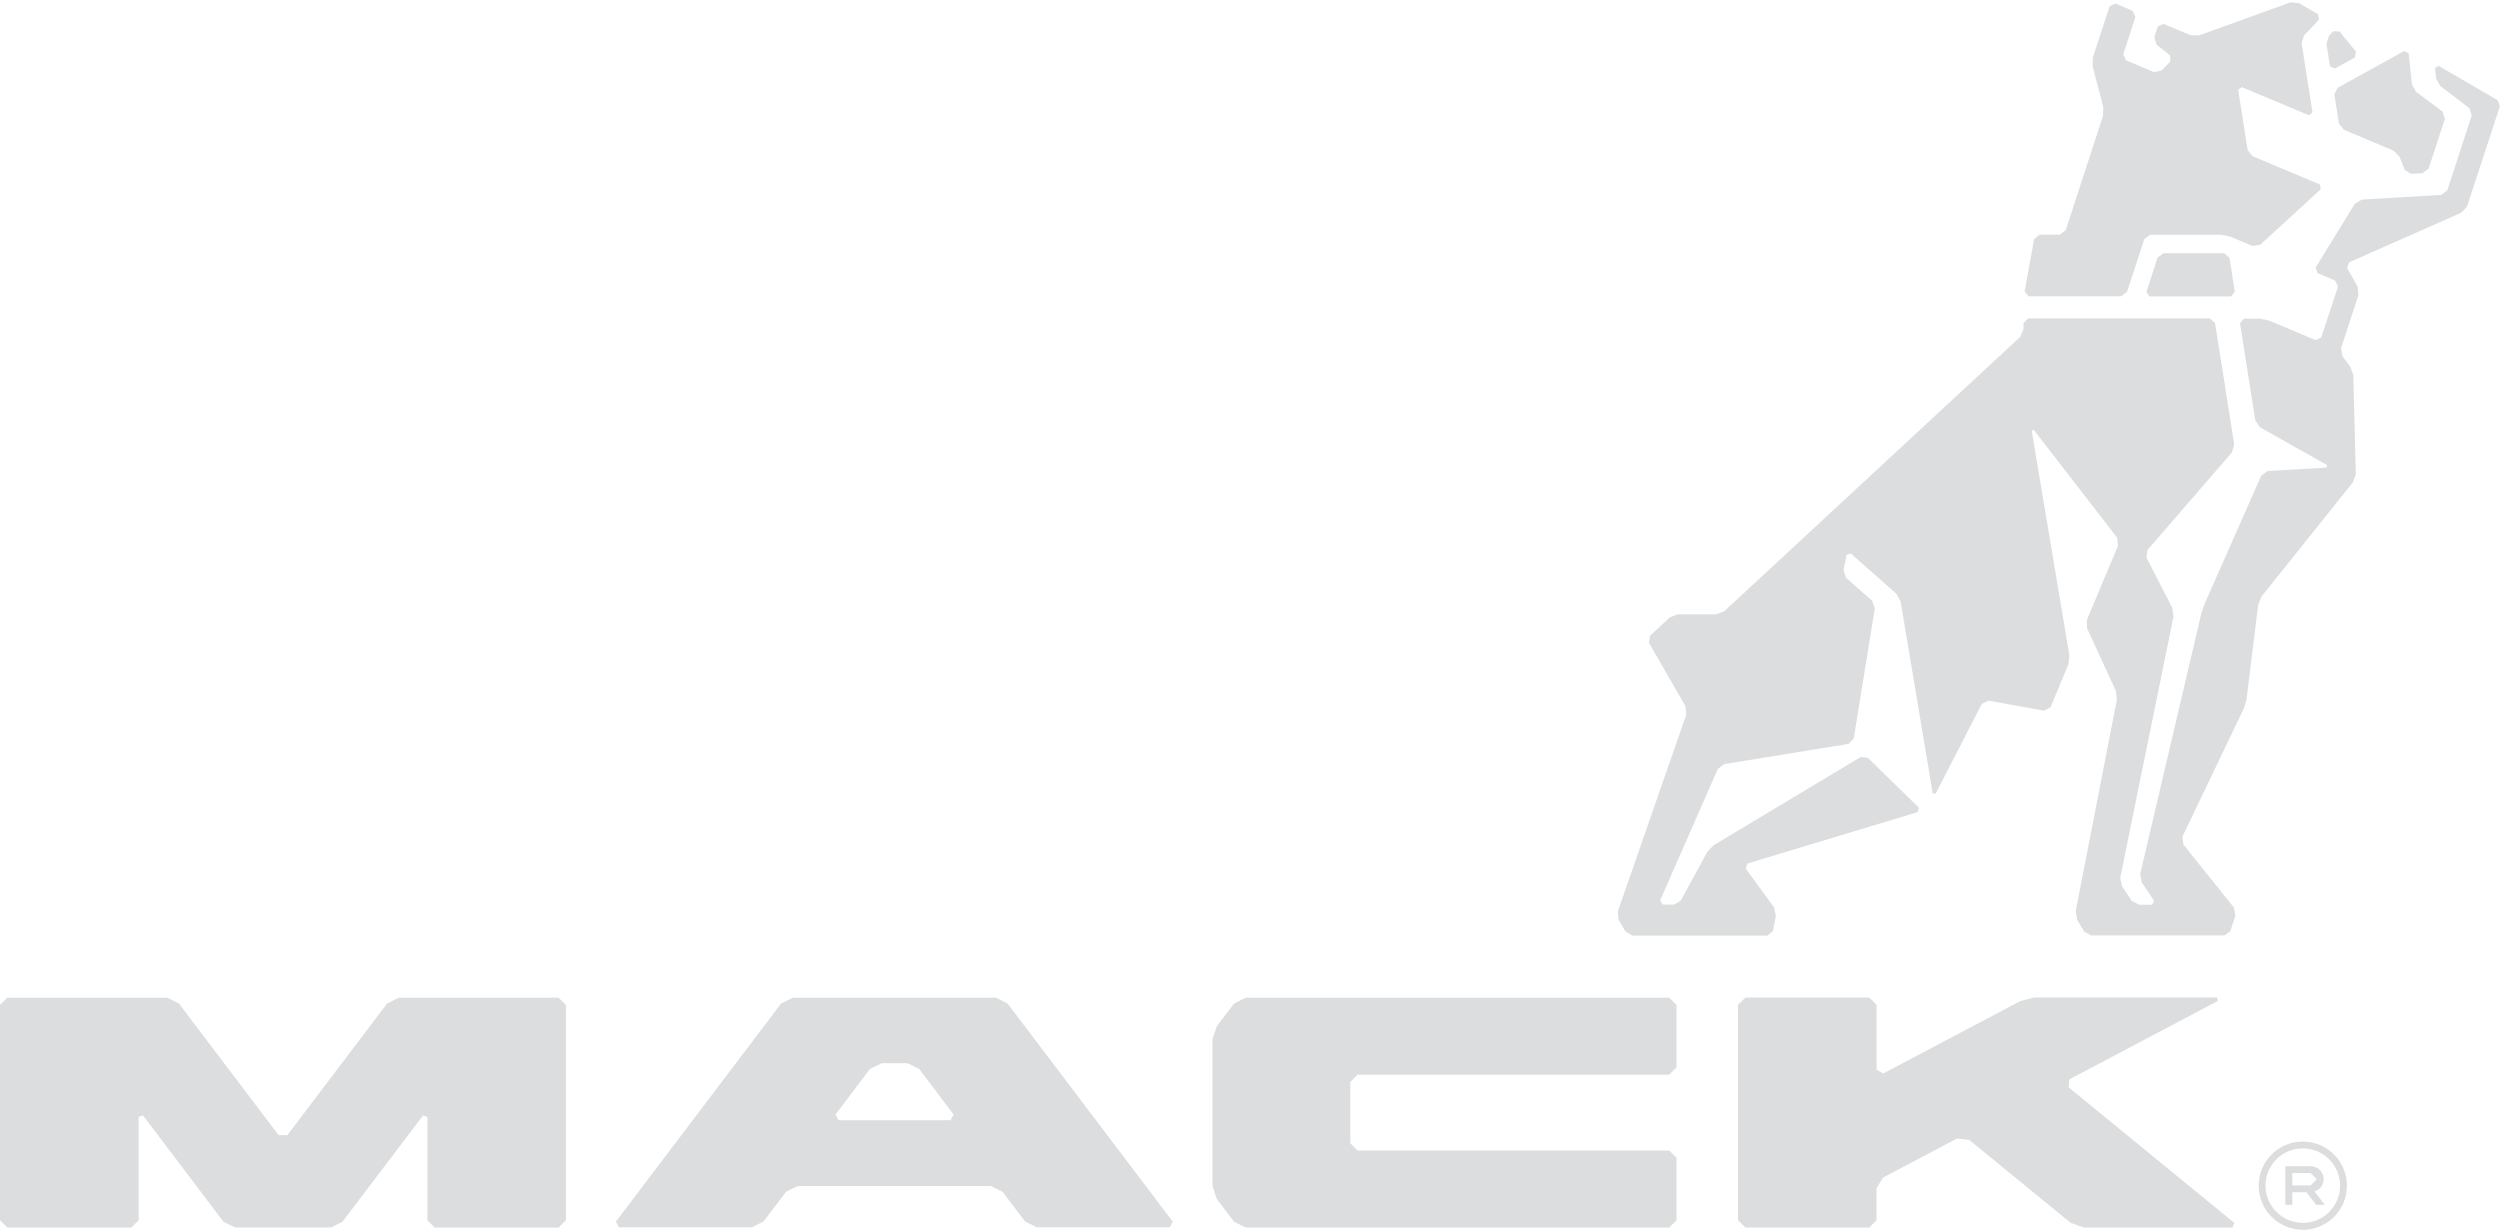 <?xml version="1.0" encoding="UTF-8"?>
<svg id="Layer_1" xmlns="http://www.w3.org/2000/svg" version="1.1" viewBox="0 0 2500 1232">
  <!-- Generator: Adobe Illustrator 29.8.2, SVG Export Plug-In . SVG Version: 2.1.1 Build 3)  -->
  <defs>
    <style>
      .st0 {
        fill: #dcddde;
      }
    </style>
  </defs>
  <path class="st0" d="M558.5,997.7h-159.8l-11.6,5.8-99.7,131.6h-8.8l-99.7-131.6-11.6-5.8H7.3L0,1004.9v215.4l7.3,7.3h124l7.3-7.3v-103.4l4.4-1.5,80.5,106.4,11.7,5.7h95.6l11.7-5.8,80.5-106.2,4.4,1.4v103.4l7.3,7.3h123.9l7.3-7.3v-215.4l-7.3-7.2ZM950.8,1120.2h-112.4l-2.9-5.7,34.5-45.6,11.7-5.7h25.8l11.6,5.7,34.5,45.6-2.9,5.7ZM1007.5,1003.4l-11.7-5.7h-202.9l-11.7,5.7-165.3,218.2,2.9,5.7h133.1l11.6-5.8,22.6-29.7,11.6-5.8h193.2l11.6,5.8,22.6,29.7,11.6,5.8h133.1l2.9-5.7M1669.2,997.7h-423.4l-11.7,5.8-17.3,22.7-4.3,13.1v146.7l4.3,13,17.3,22.8,11.7,5.7h423.4l7.3-7.2v-62.5l-7.3-7.3h-311.7l-7.2-7.3v-61.2l7.2-7.3h311.7l7.3-7.3v-62.5l-7.3-7.2ZM2068.6,1087.3l.8-8,148.4-78.3-.8-3.5h-182.8l-13.7,3.5-137.4,72.5-6.5-3.9v-64.7l-7.2-7.3h-124l-7.4,7.3v215.3l7.3,7.3h124l7.2-7.3v-31.9l6.5-10.7,74-39.1,12.1,1.3,101.5,83,13,4.7h149l1.6-4.7M2292.3,1185.4v-12.3h18.4l6.1,6.1-6.1,6.2h-18.4ZM2323.7,1179.2c0-7.1-5.8-12.9-13-13h-25.4v38.7h7v-12.7h14.1l9.8,12.7h8.6l-10.3-13.5c5.4-1.6,9.1-6.6,9.2-12.2"/>
  <path class="st0" d="M2302.7,1222.8c-20.6,0-37.2-16.7-37.2-37.2,0-20.6,16.7-37.2,37.3-37.2,20.6,0,37.3,16.7,37.3,37.3h0c0,20.5-16.7,37.2-37.3,37.2M2302.8,1141.5c-24.4,0-44.1,19.8-44.1,44.2s19.8,44.1,44.2,44.1c24.4,0,44.1-19.8,44-44.2s-19.8-44.1-44.2-44h0M2028.3,296.3h92.7l6-4.4,17.3-52.8,6-4.3h70.9l8.9,1.8,22.6,9.4,7.6-1.3,60.4-55.4-.8-4.8-67.4-28.3-4.9-6.3-9.4-60,3.5-2.8,67.3,28.2,3.5-2.8-10.9-69.3,2.5-7.9,14.8-15.5-.8-5.5-19.2-11.2-8.3-.8-91.5,33.1-8.6-.2-27-11.3-5.7,2.6-3.5,10.9,2.2,7.2,13.5,10.8.4,6.1-9,9.1-7.5,1.5-27.8-11.7-2.8-6.2,12.1-37.3-2.8-6.1-17.3-7.3-5.6,2.6-16.8,51.3-.3,8.8,10.7,40.9-.3,8.8-37.3,114.4-6,4.4h-20.2l-5.4,4.5-9.5,52.4,3.8,4.5Z"/>
  <path class="st0" d="M2224.1,253.2h-60.5l-6,4.4-11.2,34.4,3.1,4.4h81.4l3.9-4.6-5.3-34-5.3-4.6ZM2330,66.3l4.7,2.3,20.2-11.1,1.1-5.8-16.5-20.2-6.1-.3-4.4,4.6-2.5,7.9M2334.4,94.5l4.5,29,5,6.3,49.8,20.9,5.9,6.1,5.1,13.1,6.3,4,11.6-.7,6-4.6,16.3-49.7-2.3-7.2-26.6-20-4.1-7.3-3.2-31-4.5-2.4-66.6,36.8-3.3,6.8Z"/>
  <path class="st0" d="M2497.5,100.1l-59-34.3-3.5,2.3,1.1,10.4,4.1,7.4,29.3,22.4,2.2,7.2-24.4,74.8-6,4.6-79.5,4.7-7,4.2-39.1,63.6,1.8,5.7,17.7,7.5,2.8,6.1-16.8,50.8-5.7,2.6-46.7-19.6-8.9-1.8h-16l-3.9,4.5,15.3,97.3,4.7,6.8,67.1,37.8-.6,2.5-58.7,3.4-6.5,4.5-56.8,128.6-3,8.6-61.3,261.3,1.5,8.3,12.4,18.6-2,3.8h-13.1l-7.2-3.8-9.9-14.8-1.7-8.3,53.3-261.3-1.2-8.6-25.8-50.2.9-7.6,84.5-97.7,2.3-8.1-19.2-121.3-5.2-4.6h-181.7l-4.6,4.6v6.1l-3.3,7.8-295.8,274.2-7.9,3.2h-38.7l-8,3.1-19.8,18.4-1,7.1,36.4,63.2.9,8.4-68.5,197,.8,8.3,6.9,11.8,7,4h134.9l5.5-4.5,3-15.3-1.8-8.3-28.4-39,1.7-5,170.3-51.4,1.1-4.5-50.9-49.7-7.2-.9-147.2,88.3-6.2,6.5-26.5,48.8-6.8,4h-11.1l-2.8-4.2,57.7-131.4,6.4-4.9,124.2-20.2,5.3-5.3,21.1-130.2-2.7-7.6-26-23-2.6-7.6,3-15.3,4.3-1.4,45.6,40.3,4.2,7.6,32.1,191.8,2.9.5,46.2-89.8,6.7-3.3,55.6,10.1,6.4-3.4,17.9-43,1-8.8-37.7-224.8,2-.9,83.4,107.8,1,7.9-31.2,74.4.2,8.5,28.7,62.4,1.1,8.7-41.2,211.6,1.4,8.5,7,11.8,6.9,4h133.4l6-4.4,5-15.5-1.5-8-50.5-63-1-7.8,61.5-128.4,2.6-8.8,11.7-94.8,3.4-8.3,91.4-114.2,2.8-8.2-2.5-98.8-2.9-8.3-8-10.8-1.3-8.1,17.4-53.1-.9-8.4-10.5-18.4,2-5.8,112.4-49.7,5.6-6.2,32.8-100.2-2.5-6.8"/>
</svg>